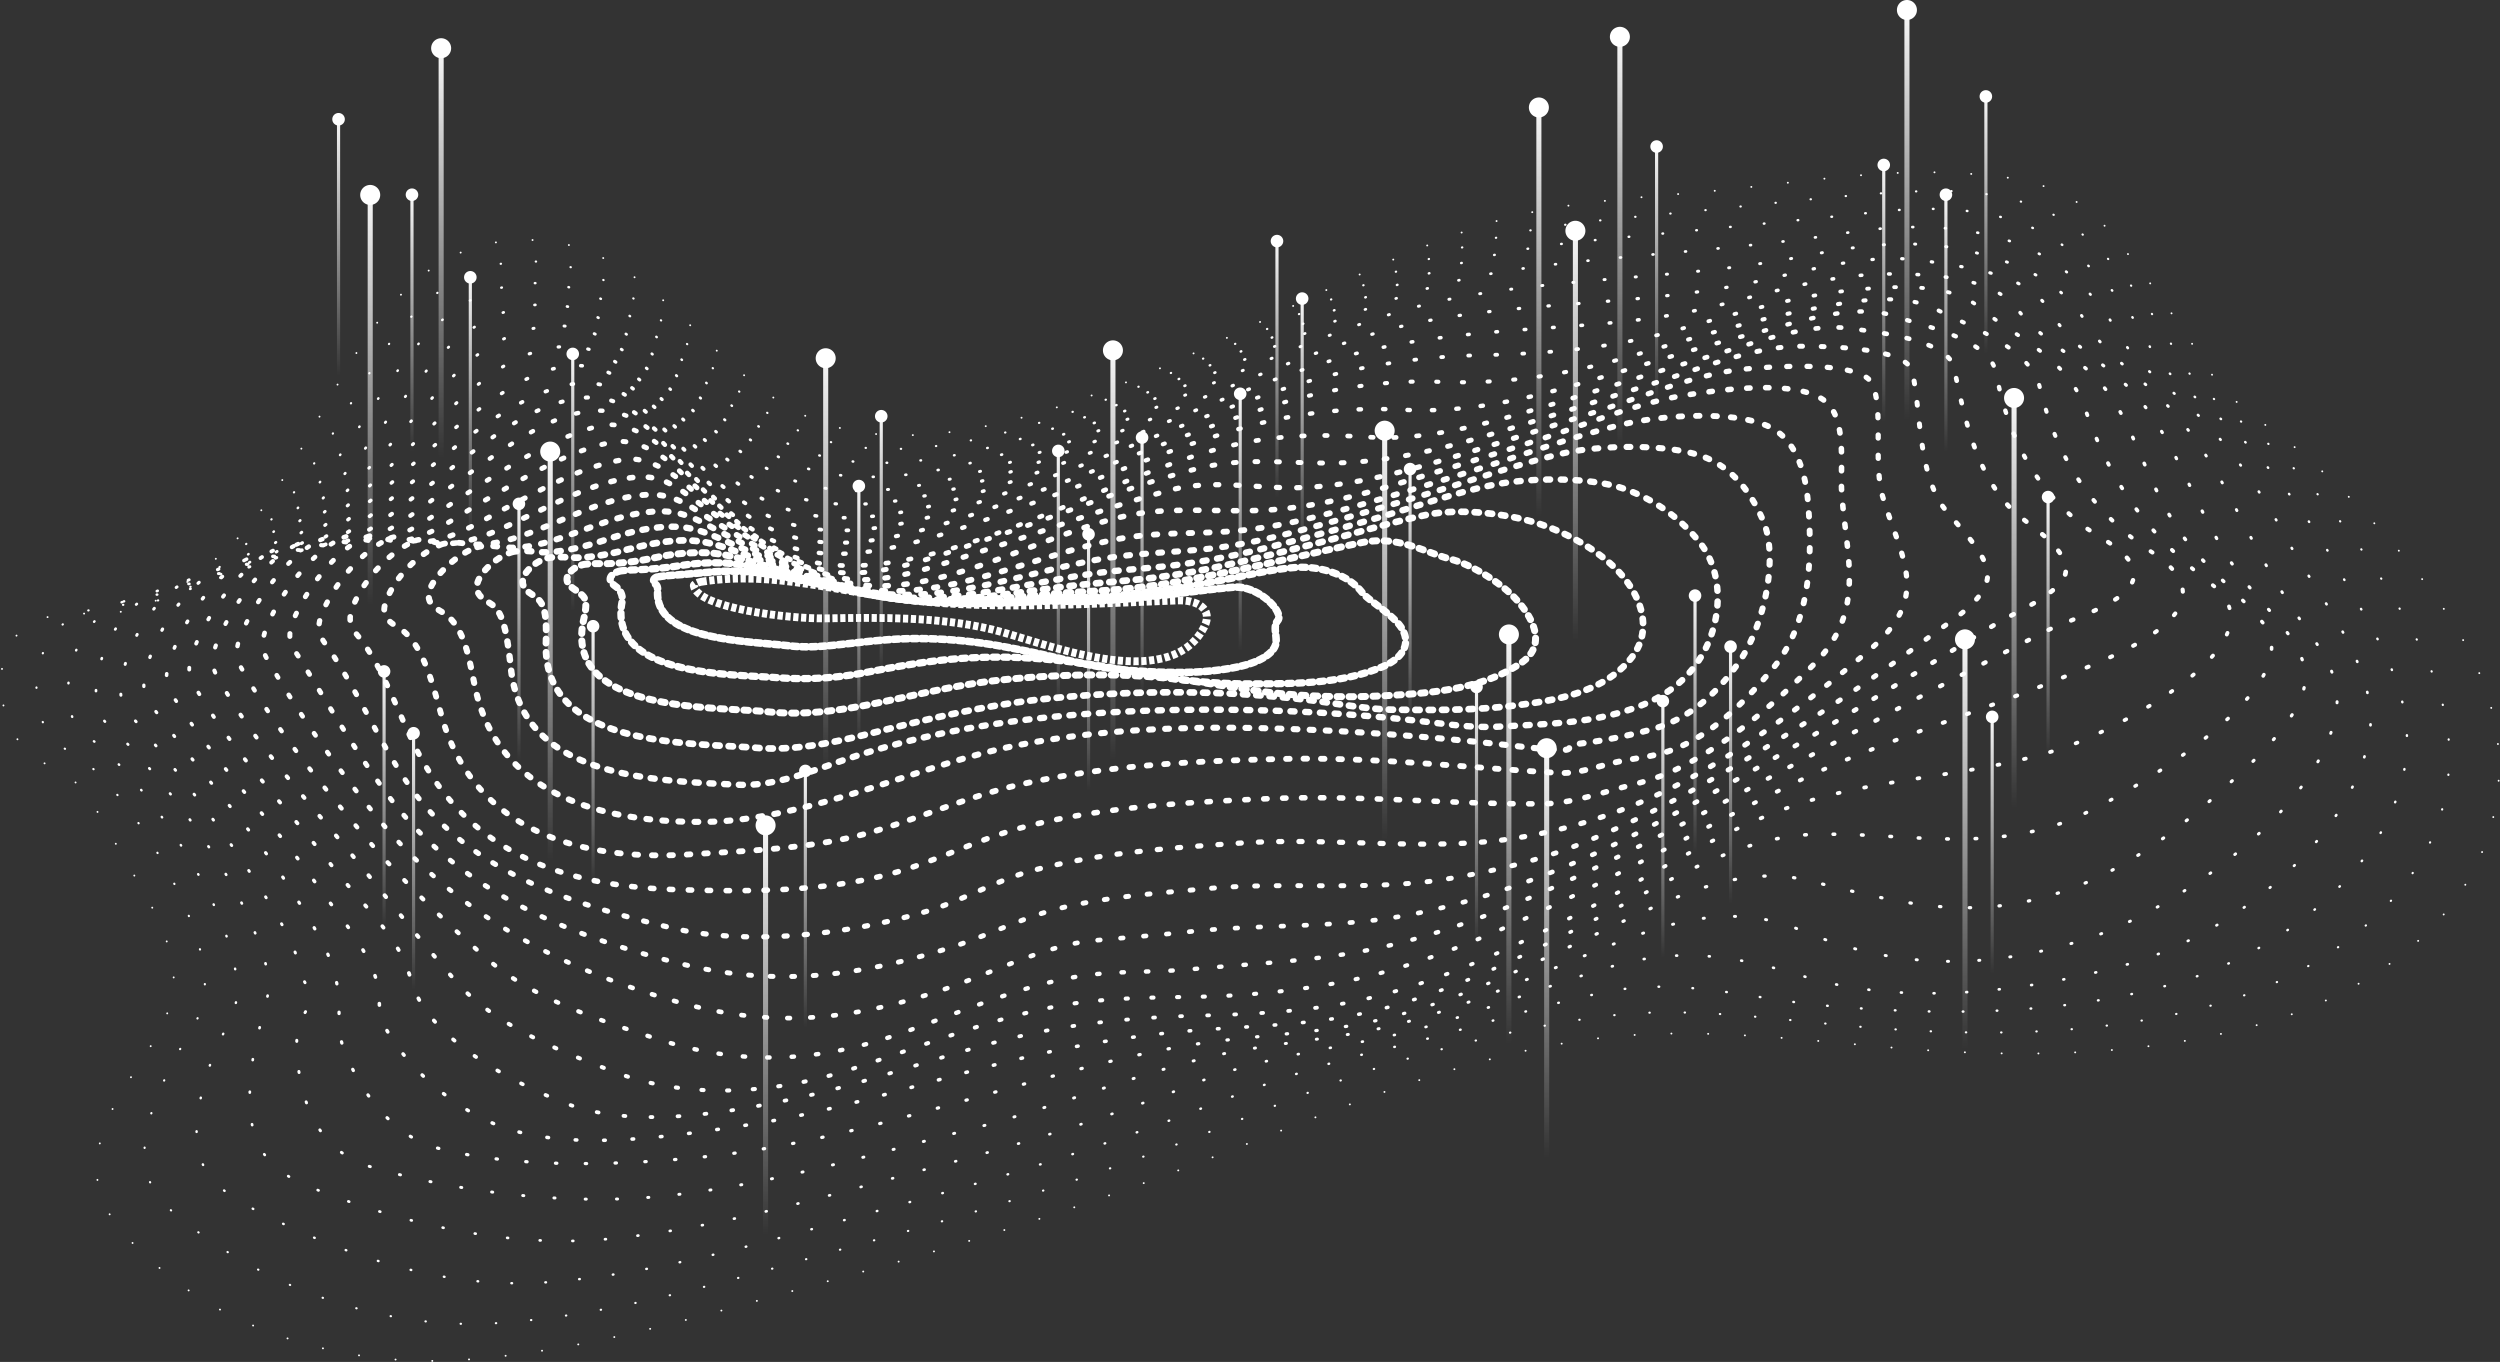 <svg id="BACKGROUND" xmlns="http://www.w3.org/2000/svg" xmlns:xlink="http://www.w3.org/1999/xlink" viewBox="0 0 985.05 536.64"><rect x="0" y="0" width="985.05" height="536.64" fill="#333333" stroke="none"/><defs><linearGradient id="linear-gradient" x1="233.69" y1="242.74" x2="233.69" y2="347.89" gradientUnits="userSpaceOnUse"><stop offset="0" stop-color="#fff"/><stop offset="1" stop-color="#fff" stop-opacity="0"/></linearGradient><linearGradient id="linear-gradient-2" x1="162.96" y1="284.9" x2="162.96" y2="390.05" xlink:href="#linear-gradient"/><linearGradient id="linear-gradient-3" x1="555.6" y1="180.82" x2="555.6" y2="285.97" xlink:href="#linear-gradient"/><linearGradient id="linear-gradient-4" x1="450" y1="168.41" x2="450" y2="273.56" xlink:href="#linear-gradient"/><linearGradient id="linear-gradient-5" x1="655.2" y1="272.25" x2="655.2" y2="377.4" xlink:href="#linear-gradient"/><linearGradient id="linear-gradient-6" x1="204.49" y1="194.52" x2="204.49" y2="299.67" xlink:href="#linear-gradient"/><linearGradient id="linear-gradient-7" x1="667.88" y1="230.68" x2="667.88" y2="335.83" xlink:href="#linear-gradient"/><linearGradient id="linear-gradient-8" x1="742.24" y1="60.96" x2="742.24" y2="166.12" xlink:href="#linear-gradient"/><linearGradient id="linear-gradient-9" x1="782.49" y1="34" x2="782.49" y2="139.15" xlink:href="#linear-gradient"/><linearGradient id="linear-gradient-10" x1="133.4" y1="42.96" x2="133.4" y2="148.11" xlink:href="#linear-gradient"/><linearGradient id="linear-gradient-11" x1="503.15" y1="91.01" x2="503.15" y2="196.16" xlink:href="#linear-gradient"/><linearGradient id="linear-gradient-12" x1="784.95" y1="278.45" x2="784.95" y2="383.6" xlink:href="#linear-gradient"/><linearGradient id="linear-gradient-13" x1="185.32" y1="105.25" x2="185.32" y2="210.4" xlink:href="#linear-gradient"/><linearGradient id="linear-gradient-14" x1="347.23" y1="160.02" x2="347.23" y2="265.17" xlink:href="#linear-gradient"/><linearGradient id="linear-gradient-15" x1="428.91" y1="206.5" x2="428.91" y2="311.65" xlink:href="#linear-gradient"/><linearGradient id="linear-gradient-16" x1="162.33" y1="72.71" x2="162.33" y2="177.86" xlink:href="#linear-gradient"/><linearGradient id="linear-gradient-17" x1="806.99" y1="191.85" x2="806.99" y2="297" xlink:href="#linear-gradient"/><linearGradient id="linear-gradient-18" x1="417" y1="173.66" x2="417" y2="278.82" xlink:href="#linear-gradient"/><linearGradient id="linear-gradient-19" x1="338.41" y1="187.51" x2="338.41" y2="292.67" xlink:href="#linear-gradient"/><linearGradient id="linear-gradient-20" x1="317.33" y1="299.75" x2="317.33" y2="404.9" xlink:href="#linear-gradient"/><linearGradient id="linear-gradient-21" x1="652.73" y1="53.73" x2="652.73" y2="158.88" xlink:href="#linear-gradient"/><linearGradient id="linear-gradient-22" x1="225.68" y1="135.44" x2="225.68" y2="240.59" xlink:href="#linear-gradient"/><linearGradient id="linear-gradient-23" x1="581.77" y1="266.67" x2="581.77" y2="371.82" xlink:href="#linear-gradient"/><linearGradient id="linear-gradient-24" x1="766.73" y1="72.71" x2="766.73" y2="177.86" xlink:href="#linear-gradient"/><linearGradient id="linear-gradient-25" x1="513.08" y1="113.64" x2="513.08" y2="218.8" xlink:href="#linear-gradient"/><linearGradient id="linear-gradient-26" x1="488.66" y1="151.15" x2="488.66" y2="256.3" xlink:href="#linear-gradient"/><linearGradient id="linear-gradient-27" x1="151.34" y1="260.54" x2="151.34" y2="365.69" xlink:href="#linear-gradient"/><linearGradient id="linear-gradient-28" x1="681.88" y1="250.78" x2="681.88" y2="355.93" xlink:href="#linear-gradient"/><linearGradient id="linear-gradient-29" x1="216.8" y1="171.53" x2="216.8" y2="339.25" xlink:href="#linear-gradient"/><linearGradient id="linear-gradient-30" x1="438.52" y1="131.65" x2="438.52" y2="299.37" xlink:href="#linear-gradient"/><linearGradient id="linear-gradient-31" x1="751.37" y1="-2.46" x2="751.37" y2="165.26" xlink:href="#linear-gradient"/><linearGradient id="linear-gradient-32" x1="173.82" y1="12.55" x2="173.82" y2="180.27" xlink:href="#linear-gradient"/><linearGradient id="linear-gradient-33" x1="145.87" y1="70.41" x2="145.87" y2="238.13" xlink:href="#linear-gradient"/><linearGradient id="linear-gradient-34" x1="545.59" y1="163.3" x2="545.59" y2="331.02" xlink:href="#linear-gradient"/><linearGradient id="linear-gradient-35" x1="774.24" y1="245.52" x2="774.24" y2="413.24" xlink:href="#linear-gradient"/><linearGradient id="linear-gradient-36" x1="609.42" y1="288.41" x2="609.42" y2="456.13" xlink:href="#linear-gradient"/><linearGradient id="linear-gradient-37" x1="606.35" y1="35.96" x2="606.35" y2="203.67" xlink:href="#linear-gradient"/><linearGradient id="linear-gradient-38" x1="325.34" y1="134.77" x2="325.34" y2="302.48" xlink:href="#linear-gradient"/><linearGradient id="linear-gradient-39" x1="620.74" y1="84.54" x2="620.74" y2="252.25" xlink:href="#linear-gradient"/><linearGradient id="linear-gradient-40" x1="638.27" y1="8.12" x2="638.27" y2="175.83" xlink:href="#linear-gradient"/><linearGradient id="linear-gradient-41" x1="594.53" y1="243.61" x2="594.53" y2="411.33" xlink:href="#linear-gradient"/><linearGradient id="linear-gradient-42" x1="793.58" y1="150.42" x2="793.58" y2="318.13" xlink:href="#linear-gradient"/><linearGradient id="linear-gradient-43" x1="301.65" y1="318.83" x2="301.65" y2="486.54" xlink:href="#linear-gradient"/><style>.cls-24{fill:#fff}</style></defs><path d="M276.75 229.17l-.64.1c-1.4.23-2.82 1-2.73 1.54 1.33 8.82 37.66 13.08 51.72 12.84 21.92-.37 44.65-.66 65.71 4.35 19.23 4.58 69.47 26.34 83.61-.85 3.92-7.53-3.19-10.84-10.43-10.57-34.48 1.24-70.56 3.8-105.11-.06-27.49-3.07-54.24-11.75-82.13-7.35z" stroke-miterlimit="10" stroke-width="3.1" stroke-dasharray="2.06 1.03" fill="none" stroke="#fff"/><path d="M259.61 227.24c.28 0 .55-.09.83-.12 1.79-.25 3.55-.39 5.3-.51 4.86-.36 9.67-.82 14.31-1.21h.08a96.28 96.28 0 0114.89-.11 126 126 0 0115.13 2.23c11.89 2.36 24.08 5.3 35.84 7.26 17.64 2.95 35.73 3.44 53.81 2.65 6.88-.3 13.55-.76 18.73-.56a172.3 172.3 0 0018.2-.34c7.35-.48 15.19-1.29 23.31-2.21 8.37-.95 17.21-2.18 25.93-2.94 9.87-.86 20.17 9.79 17.49 13.12-1.8 2.22-.58 5-.63 8.1-.08 4.17-5.34 8.19-15.55 10.26-13.73 2.78-27.83 2.32-41.7 1.35-9.63-.67-19.85-2.83-29.12-5-8.21-2-14.48-3.2-19-4.05-5.26-1-10.21-1.77-15.06-2.33a181.25 181.25 0 00-23.86-1.19c-8 .14-15.58 1-23.89 1.93-7.13.75-15 1.87-23.4.92-17.63-2-52.24-2.19-52.16-20.74 0-1 .22-2.42-.51-3.25a3.88 3.88 0 01-1-1.51c-.2-.79.6-1.64 2.03-1.75z" stroke-width="2.98" stroke-dasharray="1.97 1.67" stroke-linecap="round" stroke-linejoin="round" fill="none" stroke="#fff"/><path d="M244.3 225a8.73 8.73 0 011-.14c2.16-.26 4.19-.31 6.24-.37a152.45 152.45 0 0017.21-1.74h.1a83.6 83.6 0 0117.65-.86 100.38 100.38 0 0117.22 3c13.46 3.26 27.12 6.89 40.57 9.53 21.15 4.15 42.77 3.4 64.3 1.5 8.54-.75 13.22-.41 19.46-.6 6.76-.21 13.95-.79 22.18-1.84 9.56-1.21 19.12-2.73 28.6-4.4 10.51-1.86 21.69-4.77 31.58-5.48 8.93-.65 20.39 2.26 26.28 9.83 2 2.58 8.53 6.44 13.31 11.24 6.62 6.65 4.58 13.87-5.18 18-15.55 6.61-33.53 6.73-50.2 6.78A214.6 214.6 0 01454 266c-9.48-1.83-19.39-3.53-29.1-4.84-7.6-1-14.23-1.6-20.56-1.94a210 210 0 00-31.42.71C362.21 261 351.41 263 341 265a131.44 131.44 0 01-35 2c-17.51-1.38-66.18-.41-60.94-29.58a6.14 6.14 0 00-1.89-5.89c-1.05-.86-2.22-1.52-2.65-2.75-.52-1.59 1.22-3.17 3.78-3.78z" stroke-width="2.87" stroke-dasharray="1.87 2.3" stroke-linecap="round" stroke-linejoin="round" fill="none" stroke="#fff"/><path d="M229.81 222.46a8.27 8.27 0 011.16-.16 53.7 53.7 0 017-.18 97.62 97.62 0 0020.17-2.41h.12a80.91 80.91 0 0120.7-1.89c6.82.42 12.74 2.21 19 4.06 14.81 4.38 29.68 8.92 44.7 12.23 24.53 5.4 50.4 1.62 74.62-.34 6.68-.54 13.89-.76 21.29-1.33A251.66 251.66 0 00465 229c11.35-2.07 22.81-4.39 34.06-6.89 12.3-2.73 24.77-5.64 37.12-8.24 14.81-3.11 24.63 3.64 35.83 6.58 7.55 2 18.25 8.53 24.1 14.38s15 18.36 3.21 26.41C584.55 271.32 564.94 273 547.93 274a282.29 282.29 0 01-47.19-1.1c-11.24-1.29-22.7-3.5-34.06-4.9a265.1 265.1 0 00-29.1-2.05 368.84 368.84 0 00-45 2.18c-14.73 1.65-29.54 5.21-44.16 8.29-14.92 3.15-30.19 5.65-45.51 4.07-21.53-2.23-81.46.69-72.88-36.6 1.87-8.16.23-8.76-2.54-10.86-1.62-1.24-3.52-2.14-4-4.12-.6-2.54 2.51-5.53 6.32-6.45z" stroke-width="2.76" stroke-dasharray="1.77 2.94" stroke-linecap="round" stroke-linejoin="round" fill="none" stroke="#fff"/><path d="M215.77 219.87a9.41 9.41 0 011.31-.19 42.84 42.84 0 017.62 0c7 .35 15.12-1.19 23.26-3.36h.14c8.66-2.29 16.9-3.68 24-3.33 7.65.38 13.79 2.8 20.45 5.21 15.94 5.75 31.94 11.56 48.16 15.34 27.74 6.45 55.35.15 83.56-2.94 8.3-.9 16.67-1.54 25.32-2.39a280.85 280.85 0 0030.89-5c13.09-2.78 26.43-6.11 39.5-9.46 14.06-3.6 28.17-8 42.36-10.94 12.67-2.65 32.09-.47 44.59 3.74 11.34 3.81 22.43 10.27 29.88 17.69 8.54 8.52 15.76 23 5.71 35.32-11.11 13.61-30.19 16.52-46.24 18.49-15.21 1.87-31.94 1.79-47.54 1.58-10.6-.15-23.72-2.78-34.07-3.93-14-1.56-28.54-2.63-42.76-2.81a487.63 487.63 0 00-65.6 3.11c-19.44 2.39-39.14 6.92-58.38 11.75-16.15 4.05-32.82 8.25-49.63 6.93-27.48-2.15-84.56 0-83.18-41.33.36-10.8-.37-15.39-4.07-18.12-2.16-1.61-4.77-2.7-5.09-5.56-.39-3.6 4.67-8.5 9.81-9.8z" stroke-width="2.64" stroke-dasharray="1.67 3.58" stroke-linecap="round" stroke-linejoin="round" fill="none" stroke="#fff"/><path d="M202 217.47a9.46 9.46 0 011.48-.24 34.49 34.49 0 018.16.26c7.4.65 16.88-1.51 26.56-4.64l.17-.06c8.32-2.84 18.69-5.52 27.71-5.24 8.45.25 14.69 3.42 21.64 6.45 16.77 7.33 33.59 14.47 50.95 18.82 30.42 7.64 62-2.66 92.83-6.92 9.83-1.36 20-1.86 29.76-3a304.14 304.14 0 0035.48-6.51c14.86-3.55 30-7.75 44.81-12 15.62-4.48 31.9-10.37 47.13-13.39 13.58-2.71 37.42-3.32 51.49 1.68a65.91 65.91 0 0129.8 21.35c9.89 12.85 8.25 31.82.19 44.93-8.68 14.09-22.48 19.81-37.33 23.2-13 3-28 3.33-41.61 4.12-10.34.6-19.8-.76-30.29-2-20.75-2.38-42.15-3.83-63.1-4.37-31-.8-62.64 0-93.18 3.65-23.7 2.86-47.87 7.72-70.87 15.48-14.12 4.77-28.17 10.93-43.32 10.15-32.27-1.64-84.24-2.29-89.08-45.29-1.5-13.39-2.86-22.34-7.47-25.64-2.71-1.94-6-3.14-6-7-.07-4.71 7.53-12.02 14.09-13.79z" stroke-width="2.53" stroke-dasharray="1.58 4.23" stroke-linecap="round" stroke-linejoin="round" fill="none" stroke="#fff"/><path d="M188.09 215.57a11.85 11.85 0 011.67-.32c3.46-.52 6 .12 8.72.38 10.18 1 20.82-3 30.17-6.39l.2-.07c10-3.64 20.8-7.71 31.71-7.69 9.2 0 15.47 4 22.6 7.73 17.29 9.1 34.61 17.78 53 22.61 33.33 8.73 69.76-7.69 102.42-12.29 11.12-1.56 23.22-1.93 34.66-3 13.46-1.22 27-4.25 40.16-7.81 16.67-4.51 33.38-9.36 49.89-14.39 17-5.16 34.21-11.22 51.28-15.4 14.53-3.56 41.65-4.23 55.76.72 12.49 4.38 19.85 14.91 24.37 25.48 6.47 15.11 0 42.7-10.1 56.62-8.25 11.43-18.58 21.06-32.49 25.26a200.53 200.53 0 01-30.27 6.08c-8.79 1.16 6.23 4.34-25 .82-30.27-3.41-60.9-5.76-91.25-6.76-35.47-1.15-71.85-.15-106.37 6.85-20.94 4.28-41.51 12.08-62.1 18.41-18.36 5.64-39.64 11.1-58.2 11.4-37.13.59-79.09-8.11-90.55-48.25-3.07-10.76-3.65-26.17-12.44-33.2-2.83-2.26-7.39-3.4-7-8.2.55-6.03 11.17-16.16 19.16-18.59z" stroke-width="2.42" stroke-dasharray="1.48 4.85" stroke-linecap="round" stroke-linejoin="round" fill="none" stroke="#fff"/><path d="M174 214.49a9.58 9.58 0 011.66-.38c3.89-.73 6.55 0 9.42.3 11.53 1.05 23.84-4.42 34.23-8.7l.23-.1c11.2-4.69 23.6-10.25 36-10.69 9.93-.36 16.18 4.47 23.44 9 17.67 10.89 35.13 21.38 54.5 26.63 36.15 9.81 76.31-14 112.26-19 12.91-1.79 26.81-1.24 40.06-2.26 15.22-1.17 30.29-4.85 44.91-8.88 18.14-5 36.57-10.8 54.62-16.55s36.41-12.48 54.67-16.77c14.64-3.44 43.13-5.53 57 1 11.65 5.52 14.63 20.15 15.43 30.23 1.68 21 1.26 47.1-14.21 65.45-10.72 12.71-23.42 25.78-39.62 31.83-7.4 2.76-15.23 3.12-22.82 4.95-6.8 1.64-14.45 4.36-21.24 4-34.28-1.86-72.09-6.28-108-5.53-35.16.74-71.59 2.5-105.4 10.29-19.27 4.43-38.28 12.86-57.3 18.43-23.08 6.76-48.72 7.41-72.59 8.93-40.88 2.6-80.81-8.31-95.36-48.62-4.14-11.45-7.35-33.47-18.62-40.59-3.77-2.37-7.33-4.42-5.28-10.2 3.3-9.51 12.65-19.11 22.01-22.77z" stroke-width="2.31" stroke-dasharray="1.38 5.49" stroke-linecap="round" stroke-linejoin="round" fill="none" stroke="#fff"/><path d="M163.71 213a5.73 5.73 0 011.47-.34c3-.5 4.92.84 6.95 1.19 11.76 2.07 26.44-6.08 37.81-11.39l.27-.13c12.79-6.08 26.42-13.13 40.64-14.33 10.61-.88 16.89 4.77 24.23 10 17.85 12.74 35.19 25.2 55.34 30.78 38.52 10.66 84.78-22.83 122.34-27 14.32-1.58 30.83 0 46-.78 16.68-.9 33.55-4.89 49.69-9.71 19.7-5.88 39.41-12 58.91-18.36 18.77-6.09 38.28-14.36 57.17-17.29 13.78-2.14 44.34-6.41 54.92 2.7 8.39 7.23 5.54 25.67 6.22 35.73 1.73 25.54 9.89 46.76-11 67.73-15.61 15.66-33.67 31.3-53.88 41.2-9.35 4.56-16.4 5.77-24.66 8.09-8.76 2.47-18.85 5.48-27.51 5.6-34.09.46-72.6-3.56-108.62-2-32.43 1.41-66.83 3.28-97.54 11.45-16.29 4.33-32.74 12.74-49 17.45-27.25 7.9-58.12 7.85-87.09 6.94-42.88-1.34-79.19-13.34-100.41-51.75-8-14.41-13.65-33.45-23.87-46.9-2.45-3.24-5.77-5.8-3.18-12.54 4.09-10.57 14.47-22.02 24.8-26.34z" stroke-width="2.19" stroke-dasharray="1.3 6.16" stroke-linecap="round" stroke-linejoin="round" fill="none" stroke="#fff"/><path d="M154 211.92a6.53 6.53 0 011.48-.37c3-.54 4.7.94 6.64 1.45 11.45 3 27.71-7.94 38.19-13.31l.31-.17c14.3-7.45 29.35-16.1 45.56-18.48 8.9-1.31 18.94 5.34 25.11 10.76 16.57 14.59 34.42 28.48 55.64 34.92 18.71 5.68 42.66-4.12 61.11-9.94C412.7 209 436.67 199.53 461.6 193c16.23-4.27 33.93-.37 50.44-.86 18.55-.55 36.79-5.09 54.46-10.25 20.8-6.09 41.85-13.05 62.65-19.74 19.13-6.16 39.51-15 58.64-16.76 11.53-1.06 45.49-3.36 49.85 5.8 4.74 10 .25 31.65 4.28 44.85 7.71 25.32 19.26 39.36-6 60.69-22.59 19.09-47 37.68-72.71 51.35a211.64 211.64 0 01-32.88 14.1 206.48 206.48 0 01-38.41 8.81c-32.89 4.1-69.58-1.19-103.8 1.24C461.17 334.09 433 336 406.89 343c-14.23 3.81-27.92 12-41.9 16.12-29.57 8.79-69.4 13.82-100.09 6.55-41.73-9.9-81.55-22.55-105.49-58.8-10.41-15.77-19-35.25-29.82-51.21-2.47-3.65-5.76-6.48-2.67-14.06 4.62-11.38 15.69-24.9 27.08-29.68z" stroke-width="2.08" stroke-dasharray="1.2 6.79" stroke-linecap="round" stroke-linejoin="round" fill="none" stroke="#fff"/><path d="M144.65 211.46a10.83 10.83 0 011.49-.43c3-.61 4.64 1 6.49 1.53 11.17 3.34 27.4-9.1 37.49-14.87l.36-.2c15.58-8.82 33-19.85 50.76-23.27 9.32-1.79 20 5 26.22 11.07 16.47 16.05 33.86 32.65 55.5 38.89 20.39 5.87 48.62-6 69.14-12.75 26.75-8.85 52.89-20 79.85-26.82 18.29-4.63 35.31-1.9 53.64-2.18 20.06-.3 39.78-4.78 59.22-10.5 21.8-6.4 43.82-13.74 65.74-20.55 19-5.92 40.05-14.91 58.94-14.95 10.39 0 41.64.49 43.91 9.87 3.35 13.82 2.18 36.48 10.94 51.5 3.88 6.65 19.53 20 18.8 29.42-.75 9.59-15.26 17.95-21.81 22.86a821.19 821.19 0 01-92.56 60.24 403 403 0 01-46.4 22.34c-16.59 6.6-33.89 10.58-51.48 13.54-30.41 5.12-64.09 1.06-95 3.91-19.77 1.82-40.72 3.3-59.43 8.05-13.94 3.55-28.23 10.9-42.38 15.34-36.07 11.31-68.72 15.39-105.5 6.31-44.53-11-87-28.29-115-65.5-12.72-16.92-24.37-36.95-35.61-55.08-2.49-4-5.73-7.07-2.21-15.3 5.05-11.88 16.84-27.93 28.89-32.47z" stroke-width="1.97" stroke-dasharray="1.1 7.4" stroke-linecap="round" stroke-linejoin="round" fill="none" stroke="#fff"/><path d="M135.45 211.72a11.13 11.13 0 011.52-.49c3.08-.75 4.68.88 6.52 1.42 11.35 3.36 28.11-10.24 37.81-16.45l.34-.22c16.44-10.71 35-23.06 54.05-28.08 9.69-2.55 21.35 4.16 27.72 10.74 16.29 16.82 33.31 37.46 55.22 42.48 48 11 114.35-32.42 164.19-45 19-4.8 36.8-5.17 56.53-3.89 21.44 1.38 43.46-4.46 63.92-10.45 22.56-6.6 45.28-14.18 68.09-20.71 18.35-5.25 40.11-14.16 58-11.62 9.95 1.41 38.14 4.38 40.51 15.35 4.08 18.94 8.14 40.73 22.71 55.83 5.32 5.52 22.51 14.92 21.35 24.79-.95 8-20.78 16.36-26.5 19.83-36 21.79-71.79 44.57-108.44 64.9-20.54 11.39-41.66 22.82-63.37 31.8-21.11 8.73-43.09 15.67-65.17 19.36-26.34 4.39-55.09 2.85-82.36 5.86-12.19 1.34-25.72 2.37-37.1 3.42-19.38 1.78-41.24 13.43-61.06 19.92-36.41 11.9-66.38 14.54-102.95 4.26-47-13.21-87.79-35-118.86-73.31-14.49-17.9-29.46-38.72-41-58.67-2.48-4.28-5.57-7.22-1.86-16.19 5.23-12.78 17.88-29.68 30.19-34.88z" stroke-width="1.85" stroke-dasharray="1 8.06" stroke-linecap="round" stroke-linejoin="round" fill="none" stroke="#fff"/><path d="M126.21 212.78a11.31 11.31 0 011.58-.58c3.19-.92 4.89.64 6.75 1.13 11.73 3.1 28.67-11.52 38.41-18.19l.34-.24c17.24-12.05 37.21-28.89 55.83-32.44 10.49-2 21 .42 29.83 9.59 18.35 19.11 32.44 40.09 58.64 45.07 26 4.94 58.1-7.91 84-17 30.89-10.81 61.51-24.53 92.4-32.7a192.47 192.47 0 0159.22-5.95c23.18 1.22 45.88-3.58 68.55-10.08 23-6.59 46.22-14.27 69.59-20.1 17-4.24 39.44-12.31 55.59-6.57 10.46 3.71 37 8.62 39.56 22.24 4.59 24.58 14.81 45 34.57 60.4 6 4.66 23.64 12.18 19 22.2-4.07 8.86-25.48 14.85-33.29 18.82-37.88 19.28-75.59 39.77-113.05 59.93-26.64 14.34-53.79 28.75-81.17 41.13-24.92 11.27-51.3 21-77.55 25.67-20.95 3.76-44.5 4.83-65.67 6.79-13.31 1.23-28.07.61-41.32 2.37-24.33 3.23-49.87 14.8-73.7 23.11-33 11.51-63 12.55-95.77 1.87-22.08-7.2-48.66-15.66-66.87-31.67-16.89-14.85-34.71-32.11-49-49.27-16-19.17-33.33-40.26-45.8-62.08-2.57-4.5-5.6-7.48-1.7-16.74 5.46-12.87 18.29-30.91 31.03-36.71z" stroke-width="1.74" stroke-dasharray=".91 8.72" stroke-linecap="round" stroke-linejoin="round" fill="none" stroke="#fff"/><path d="M116.76 214.64a12.43 12.43 0 011.65-.67c3.36-1.11 5.26.28 7.22.68 12.41 2.52 29.12-12.78 39.07-20l.35-.25c17.43-13 36.93-30.8 56-36 13.64-3.73 22-1.83 33 7.24 20.49 17 34.75 41.52 62.81 47 27.52 5.42 62.4-8.41 89.85-18.16 33-11.71 65.1-25.8 98.55-35.74 19.58-5.82 41.75-9.12 61.84-8.29 24.86 1 48.79-2.49 73.1-9.43 23.23-6.63 46.55-14 70.15-18.6 17.54-3.39 38.26-8 53.1-.26 11.5 6 36.54 14.62 40.28 30.47 6.48 27.43 20.37 49.27 44.16 64.92 34 22.39-11.6 39.5-32.76 48.4-35.61 15-73.6 25.8-108 42.53-30.44 14.8-60.89 32-91.68 46.68-27.88 13.29-57 26-86.35 31.72a339.24 339.24 0 01-56.15 5.84c-17.38.35-35 .27-52 3-29 4.64-58.93 17.16-87.08 26.05-29.23 9.24-63 11.46-91 .88-19.86-7.51-47.7-18.3-62.83-35.53-14.35-16.34-28.85-35-42.78-52-16.85-20.57-36.81-42.33-49.82-65.38-2.58-4.56-5.64-7.51-1.8-17 5.36-13.36 18.08-31.67 31.12-38.1z" stroke-width="1.63" stroke-dasharray=".81 9.31" stroke-linecap="round" stroke-linejoin="round" fill="none" stroke="#fff"/><path d="M106.93 217.28a15.12 15.12 0 011.75-.77c3.61-1.32 5.8-.16 7.94.12 13.32 1.68 29.55-14 39.86-21.92l.34-.27c17.2-13.66 34.93-30.12 54.37-38.61 13.37-5.85 26.17-8 38.59 2.35 23 19.25 36.87 43.55 66.57 49.49 29.19 5.84 66.52-8.56 95.36-18.92 35.07-12.59 69.64-28.68 104.7-38.77a263.21 263.21 0 0165.37-9.98c25.65-.57 50.85-2.35 76.62-9.35 22.93-6.23 46.3-13.53 69.69-16.13 15.55-1.72 39.56-3.69 51.68 6.47 14.38 12.06 34.79 19.81 41.86 40.22 10.44 30.14 25.11 49.91 50 69.17 29.64 23-38.94 57.32-56.45 63.52-32.66 11.54-69.26 11.82-102.24 21.59-30.82 9.12-59.85 28.21-88.55 43.22-29.19 15.27-60 29.67-91.39 36-19 3.81-39.37 4.93-59.44 5.43-21.25.54-42 2.16-62.64 6.21-32.4 6.36-64.46 19.4-96.8 26.3-28.64 6.11-65.3 12.41-92.11 1.75-18-7.14-43.68-20.36-55.32-37.86-4.46-6.7-4.84-13.49-8.72-20.63-6.6-12.16-18.25-23.23-26.6-34-17.49-22.58-38.37-44.22-52.97-68.63-2.73-4.56-5.79-7.37-2.23-16.89 5.18-13.81 17.53-32.25 30.76-39.11z" stroke-width="1.51" stroke-dasharray=".71 9.95" stroke-linecap="round" stroke-linejoin="round" fill="none" stroke="#fff"/><path d="M96.63 220.59a18.88 18.88 0 011.87-.85c3.91-1.53 6.5-.64 8.91-.52 14.34.69 30-15 40.78-23.79l.34-.29c17.17-14.43 34.66-31.4 52.5-42.23 13.52-8.2 29.43-13.61 44.32-2.83 25.22 18.26 40 45.38 70.73 52.21s71.2-8.26 101.67-19.4c36.73-13.45 72.88-30.78 109.59-41.66 22.29-6.61 45.76-9.22 69.41-11.08 27.55-2.16 52.61-3 79.56-9.66 22.15-5.45 45.24-12.49 68.1-12.55 15.87 0 40.9 1.06 50.4 13.76 7.11 9.5 16.64 15 26.19 22.77 9.34 7.58 14.59 17.29 19.34 27.82 6.46 14.34 12 29.27 22.15 42.08 8.81 11.14 20.11 19.85 29 30.87 21.44 26.5-59.76 72.17-78.24 78.78-33.53 12-65.17 3.65-99.5 4.79-28.83 1-57.58 19.16-83.19 32.39-30.26 15.64-61.5 31.21-93.71 38.13-20.29 4.36-42.27 4.94-63.58 6.47a448.9 448.9 0 00-73.6 11.86c-34.54 8.37-69 20.1-104.38 25.48-30.14 4.57-69.73 10.83-97.41.89-17.07-6.13-35.89-21.27-45.66-38.42-4.39-7.71-1.65-11.13-3.68-18.61-3.78-13.88-15.73-27-23.66-38.36-17.19-24.59-38.91-46.7-55-71.72-2.87-4.45-6.11-7.07-3-16.59 4.51-14.18 16.37-32.65 29.75-39.74z" stroke-width="1.4" stroke-dasharray=".61 10.59" stroke-linecap="round" stroke-linejoin="round" fill="none" stroke="#fff"/><path d="M85.72 224.44c.69-.36 1.39-.67 2-.93 4.27-1.7 7.34-1.09 10.12-1.15 15.39-.31 30.62-16 41.89-25.57l.34-.3c17.35-15.37 33.94-33.88 51.15-47.27 13.22-10.28 33-18.19 49.41-7.83 27.67 17.42 43.71 47.29 75.33 55.14 31.88 7.91 74.07-7.29 105.92-19 39-14.35 76.77-32.49 116-45 23.52-7.51 48.7-10.07 73.35-12.09 28.08-2.3 54.81-3.69 82.49-9.83 20.65-4.58 44.08-11.26 65.29-7.76 17.81 2.93 40.27 4.73 49.73 21.07 6.8 11.74 17.46 17.2 27.51 26.39 10.56 9.67 17.44 22.36 23.53 34.79 7.52 15.34 14.28 30.77 25.14 44.56 7.93 10.07 18.42 19.18 22.69 31.55 6.08 17.62-22.45 41.28-34.06 51.83-17.3 15.71-37.58 30.19-59.17 37.69-37.69 13.11-64.79 5.23-102.66-3.94-27-6.54-54.31 7.8-78 19-30.48 14.39-61.74 30.05-93.86 36.89-21.39 4.56-45.06 5.19-67.25 8.51-28.1 4.21-55.58 12.16-83.18 19.86-36.44 10.17-72.24 20.49-109.62 24.52-32.9 3.55-75.58 5.26-107.63-3.25-17.34-4.6-30.16-22-36.44-38.25-3.12-8.08-1.78-11.9-2.26-20.27-.86-15.09-8-25.49-15.75-38.37-15.89-26.21-38-49.85-56-74.67-3.1-4.28-6.61-6.64-4.32-16.16 3.51-14.6 14.73-33.06 28.31-40.16z" stroke-width="1.29" stroke-dasharray=".52 11.22" stroke-linecap="round" stroke-linejoin="round" fill="none" stroke="#fff"/><path d="M74.14 228.63c.75-.37 1.5-.69 2.22-1 4.7-1.83 8.31-1.49 11.56-1.7 16.08-1.06 31.76-16.91 43.22-27.17l.33-.3c18.06-16.79 33.63-37.56 50.33-53.35 13.22-12.5 34.9-22.57 53.87-12.89 30.36 15.48 47.41 48.56 80.4 58.18 33.23 9.7 78.45-6.31 110.92-18.46 40.73-15.25 80.49-35.53 121.16-48.22 24.7-7.71 50.89-10.54 77.15-12.94 28.67-2.61 57.27-4.3 85.39-9.83 21-4.13 42.38-7.11 63.22-2.45s38 11.76 48.11 28.71c7.09 11.9 19.12 19.67 29.58 30.08 12 12 21.11 26.83 28.48 41.34 7.75 15.25 15.87 30.52 25.88 45.06 7 10.14 15.72 20.77 14.87 33.33-2.7 39.71-63.84 81.86-98.65 92.92-38.28 12.16-74.63 12.5-112.51-3.36-26-10.89-50.45-3.88-75.08 5.87-30.11 11.92-60.91 26.55-92.38 33.11-22.64 4.72-47.32 6-70.21 12-30 7.81-59.2 19.51-89.34 27.29-40.23 10.37-80.31 22.27-121.47 26.46-36 3.66-79.41-1.13-114.5-11.38-18.54-5.42-26.31-20.23-29-38.24a77 77 0 01-.31-19.07q7.41-7.5 2.35-16.26c-1.86-8.63-5.6-16.85-9.89-24.31C95 336.22 73.33 308 53.91 284.69c-3.35-4-7.35-6.1-6.1-15.69 1.94-15 12.35-33.43 26.33-40.37z" stroke-width="1.17" stroke-dasharray=".42 11.91" stroke-linecap="round" stroke-linejoin="round" fill="none" stroke="#fff"/><path d="M61.81 232.92c.82-.37 1.64-.69 2.43-1 5.18-1.86 9.45-1.7 13.23-2.07 17.14-1.65 32.73-17.31 44.78-28.48l.33-.31c18.92-18.36 33.25-41.92 50-60.09 14-15.19 36.1-26.6 57.7-18.18 33.17 12.92 52 49.92 86 61.25 34.28 11.41 82-4.9 115.52-17.63 42.48-16.12 83.78-38 126.14-51.41 25.76-8.14 53.29-10.94 80.73-13.55 29.47-2.81 59.35-5.08 88.24-9.61 22.61-3.55 43.63-3.5 63.64 2.71 19 5.91 34.39 19.4 44.13 36.93 7.34 13.23 21.6 22 32.59 33.27 13.57 14 24.87 31 33.62 47.4 12.11 22.71 37.7 51.85 32.5 78.95-7.92 41.19-55.33 77.9-95.27 88.9s-87.71 16.65-127.34 4.71c-27.38-8.25-49.14-11.81-76.7-3.62-29.35 8.72-59.58 21.6-90 27.89-24.09 5-49 8.33-72.32 17.56-32.13 12.72-65.3 23.09-98.86 32-44.36 11.8-88.58 25.5-133.9 29.69-38.84 3.6-81.45-6.24-116.52-20.39-18.81-7.59-24.86-18.33-24-39.09a103.92 103.92 0 012.87-20c4.58-19.26 7.48-19.33-.44-40.13-10.28-27-34.5-59-54.64-79.68-3.67-3.78-8.37-5.52-8.46-15.33-.11-15.43 9.26-34.07 24-40.69z" stroke-width="1.06" stroke-dasharray=".33 12.54" stroke-linecap="round" stroke-linejoin="round" fill="none" stroke="#fff"/><path d="M48.7 237c.9-.35 1.79-.66 2.66-.93 5.72-1.77 10.71-1.69 15.07-2.15 18.24-1.88 34-17.37 46.63-29.39l.31-.31c19.91-19.33 33.45-46.69 50.21-67.15 15.56-19 36.3-29.9 60.88-23.82 36.06 8.92 56.61 50.93 92.06 64.19s85.18-2.95 120-16.5c44-17.15 86.34-39.8 130.75-54.67 26.75-9 55.83-11.14 84-13.87 30.34-2.94 61.33-6 91-9.13 21.46-2.27 45.55-1 63.31 8.88 17.43 9.64 32.3 26.63 41.38 44.23 7 13.63 25 24.61 36.27 36.28A256 256 0 01922 225.42c14.8 26.41 30.86 49.12 25.27 78.28-7.82 40.79-50.66 72.71-91.14 84-44.56 12.43-90.93 12.62-137 8.52-29.72-2.65-56.55-11.22-85.59-5.51-28.53 5.61-58.13 15.94-87.48 22.58-25.59 5.78-49.17 14.32-73.47 23.74-36.77 14.25-74.65 26-112.91 36.28-47.23 12.73-94.4 27.91-142.8 31.82-40.9 3.31-81-10.09-116.51-28.48-19.11-9.9-25.8-19.33-21.79-41.38a100.81 100.81 0 016.25-21c7.83-18.21 11.53-18.94 6.24-39.35C84.33 348.88 59 311 38.79 293.47c-4.06-3.53-9.68-4.93-11.41-15.23-2.67-15.86 5.32-35.13 21.32-41.24z" stroke-width=".95" stroke-dasharray=".23 13.15" stroke-linecap="round" stroke-linejoin="round" fill="none" stroke="#fff"/><path d="M34.78 240.53c1-.29 2-.57 2.92-.79 6.3-1.51 12-1.37 17.07-1.81 19.36-1.7 35.53-17 48.74-29.78l.31-.31c20.43-19.8 34.35-52.24 50.87-74.2 15.92-21.17 36.24-34.19 63.43-29.83 40.53 6.49 61.74 51.11 98.7 66.86 36.48 15.54 88.32-1.12 124.31-15.28 45.51-17.9 88.59-42.73 135-57.9 27.87-9.1 57.87-11 86.87-13.8 31.16-3 63.3-7.13 93.55-8.34 21.87-.88 45.58 2 62.52 15.79 16 13.08 30.12 32.81 39.9 50.47 8.1 14.62 28.08 26.12 40.53 38.54a287.13 287.13 0 0143.18 54.92c15.82 26.32 26.58 48.84 20.84 78.43-8.07 41.62-49.32 70.66-89.51 81.94-46.54 13.05-94.84 13.13-143.09 8.95-31.87-2.76-65.32-7.88-96.35-4.23-28.18 3.31-58.92 10.64-86 18.77-25 7.52-50.86 18.91-76 28.6-41.54 16-84.33 29.27-127.5 41-48.83 13.26-97.64 29.07-147.74 32.7-40.93 3-83.43-10.24-117-34.12-18.19-12.94-27.69-21.83-21.57-45.39 2.24-8.65 6.51-17.68 10.64-25.48 7.69-14.54 13.16-18 10.74-35.47-3.4-24.57-28.94-67.88-48.89-82.37-4.59-3.33-11.31-4.41-15-15.57-5.33-16.17.62-37.02 18.53-42.3z" stroke-width=".84" stroke-dasharray=".13 13.76" stroke-linecap="round" stroke-linejoin="round" fill="none" stroke="#fff"/><path d="M93.6 212.13l.3-.3c21.52-22.7 34.53-56.21 52-80.94 16.78-23.78 36.19-37.59 65.36-36.26 45.58 2.09 66.7 50.82 105.9 69.14 38 17.75 90.29 1.46 128.47-13.88 46.9-18.85 91.11-45.69 139.13-61.28 28.5-9.25 59.58-10.48 89.25-13.27 31.79-3 65.4-8.74 95.82-7.2 24.78 1.25 45 3.55 61.54 23.22 14.08 16.77 28.17 37.22 39.74 55.55 8 12.71 25.68 22.56 37.28 32.84a379.34 379.34 0 0141 42.21c23.27 28.25 41.27 60.23 33.45 98-9.17 44.34-50.34 71.73-90.82 83.19-48.48 13.73-99 13.79-149.22 9.39-34.31-3-69.49-7.17-103.21-4.42-57.59 4.7-113 29.22-167.61 50.12-45.66 17.49-92.65 32.17-140 45-49.4 13.41-98.7 29-149.48 32.56-42.4 2.94-88.89-9.12-120.29-36.76-16.27-14.32-28.92-27-22.31-50.76 6.38-23 28.75-40.67 28.55-62.36-.14-16-10.77-33-19.27-47.19-5.69-9.53-15.06-29.76-25.29-35.06-5.78-3-13.29-4.06-19.35-16.56C-3.32 271-1.06 247 20 242.88c8-1.55 15.85-.93 22.45-1.26 20.55-1.05 37.29-16.01 51.15-29.49z" stroke-width=".72" stroke-dasharray=".04 14.45" stroke-linecap="round" stroke-linejoin="round" fill="none" stroke="#fff"/><path fill="url(#linear-gradient)" d="M233.06 246.68h1.25V358.3h-1.25z"/><path class="cls-24" d="M231.22 246.75a2.47 2.47 0 112.47 2.47 2.47 2.47 0 01-2.47-2.47z"/><path fill="url(#linear-gradient-2)" d="M162.33 288.84h1.25v111.62h-1.25z"/><path class="cls-24" d="M160.49 288.91a2.47 2.47 0 112.47 2.47 2.46 2.46 0 01-2.47-2.47z"/><path fill="url(#linear-gradient-3)" d="M554.97 184.76h1.25v111.62h-1.25z"/><path class="cls-24" d="M553.13 184.83a2.47 2.47 0 112.47 2.47 2.47 2.47 0 01-2.47-2.47z"/><path fill="url(#linear-gradient-4)" d="M449.37 172.35h1.25v111.62h-1.25z"/><path class="cls-24" d="M447.53 172.42a2.47 2.47 0 112.47 2.46 2.46 2.46 0 01-2.47-2.46z"/><path fill="url(#linear-gradient-5)" d="M654.58 276.19h1.25v111.62h-1.25z"/><path class="cls-24" d="M652.73 276.26a2.47 2.47 0 112.47 2.47 2.48 2.48 0 01-2.47-2.47z"/><path fill="url(#linear-gradient-6)" d="M203.86 198.46h1.25v111.62h-1.25z"/><path class="cls-24" d="M202 198.53a2.47 2.47 0 112.47 2.47 2.48 2.48 0 01-2.47-2.47z"/><path fill="url(#linear-gradient-7)" d="M667.25 234.62h1.25v111.62h-1.25z"/><path class="cls-24" d="M665.41 234.69a2.47 2.47 0 112.47 2.47 2.46 2.46 0 01-2.47-2.47z"/><path fill="url(#linear-gradient-8)" d="M741.61 64.91h1.25v111.62h-1.25z"/><path class="cls-24" d="M739.77 65a2.47 2.47 0 112.47 2.47 2.47 2.47 0 01-2.47-2.47z"/><path fill="url(#linear-gradient-9)" d="M781.86 37.94h1.25v111.62h-1.25z"/><path class="cls-24" d="M780 38a2.47 2.47 0 112.47 2.47A2.46 2.46 0 01780 38z"/><path fill="url(#linear-gradient-10)" d="M132.77 46.9h1.25v111.62h-1.25z"/><path class="cls-24" d="M130.93 47a2.47 2.47 0 112.47 2.46 2.46 2.46 0 01-2.47-2.46z"/><path fill="url(#linear-gradient-11)" d="M502.53 94.95h1.25v111.62h-1.25z"/><path class="cls-24" d="M500.69 95a2.47 2.47 0 112.46 2.47 2.47 2.47 0 01-2.46-2.47z"/><path fill="url(#linear-gradient-12)" d="M784.33 282.39h1.25v111.62h-1.25z"/><path class="cls-24" d="M782.49 282.46a2.47 2.47 0 112.46 2.47 2.46 2.46 0 01-2.46-2.47z"/><path fill="url(#linear-gradient-13)" d="M184.69 109.19h1.25v111.62h-1.25z"/><path class="cls-24" d="M182.85 109.26a2.47 2.47 0 112.47 2.47 2.47 2.47 0 01-2.47-2.47z"/><path fill="url(#linear-gradient-14)" d="M346.6 163.96h1.25v111.62h-1.25z"/><path class="cls-24" d="M344.76 164a2.47 2.47 0 112.47 2.47 2.48 2.48 0 01-2.47-2.47z"/><path fill="url(#linear-gradient-15)" d="M428.29 210.44h1.25v111.62h-1.25z"/><path class="cls-24" d="M426.44 210.51a2.47 2.47 0 112.47 2.47 2.47 2.47 0 01-2.47-2.47z"/><path fill="url(#linear-gradient-16)" d="M161.7 76.65h1.25v111.62h-1.25z"/><path class="cls-24" d="M159.86 76.72a2.47 2.47 0 112.47 2.47 2.48 2.48 0 01-2.47-2.47z"/><path fill="url(#linear-gradient-17)" d="M806.36 195.79h1.25v111.62h-1.25z"/><path class="cls-24" d="M804.52 195.86a2.47 2.47 0 112.47 2.47 2.48 2.48 0 01-2.47-2.47z"/><path fill="url(#linear-gradient-18)" d="M416.37 177.61h1.25v111.62h-1.25z"/><path class="cls-24" d="M414.53 177.68a2.47 2.47 0 112.47 2.46 2.46 2.46 0 01-2.47-2.46z"/><path fill="url(#linear-gradient-19)" d="M337.78 191.46h1.25v111.62h-1.25z"/><path class="cls-24" d="M335.94 191.52a2.47 2.47 0 112.47 2.47 2.46 2.46 0 01-2.47-2.47z"/><path fill="url(#linear-gradient-20)" d="M316.7 303.69h1.25v111.62h-1.25z"/><path class="cls-24" d="M314.86 303.76a2.47 2.47 0 112.47 2.47 2.48 2.48 0 01-2.47-2.47z"/><path fill="url(#linear-gradient-21)" d="M652.11 57.67h1.25v111.62h-1.25z"/><path class="cls-24" d="M650.27 57.74a2.47 2.47 0 112.46 2.47 2.47 2.47 0 01-2.46-2.47z"/><path fill="url(#linear-gradient-22)" d="M225.05 139.38h1.25V251h-1.25z"/><path class="cls-24" d="M223.21 139.45a2.47 2.47 0 112.47 2.47 2.47 2.47 0 01-2.47-2.47z"/><path fill="url(#linear-gradient-23)" d="M581.15 270.61h1.25v111.62h-1.25z"/><path class="cls-24" d="M579.31 270.68a2.47 2.47 0 112.46 2.47 2.47 2.47 0 01-2.46-2.47z"/><path fill="url(#linear-gradient-24)" d="M766.1 76.65h1.25v111.62h-1.25z"/><path class="cls-24" d="M764.26 76.72a2.47 2.47 0 112.47 2.47 2.47 2.47 0 01-2.47-2.47z"/><path fill="url(#linear-gradient-25)" d="M512.46 117.59h1.25v111.62h-1.25z"/><path class="cls-24" d="M510.61 117.65a2.47 2.47 0 112.47 2.47 2.47 2.47 0 01-2.47-2.47z"/><path fill="url(#linear-gradient-26)" d="M488.04 155.09h1.25v111.62h-1.25z"/><path class="cls-24" d="M486.19 155.16a2.47 2.47 0 112.47 2.47 2.47 2.47 0 01-2.47-2.47z"/><path fill="url(#linear-gradient-27)" d="M150.71 264.48h1.25V376.1h-1.25z"/><path class="cls-24" d="M148.87 264.55a2.47 2.47 0 112.47 2.47 2.47 2.47 0 01-2.47-2.47z"/><path fill="url(#linear-gradient-28)" d="M681.25 254.72h1.25v111.62h-1.25z"/><path class="cls-24" d="M679.41 254.79a2.47 2.47 0 112.47 2.47 2.46 2.46 0 01-2.47-2.47z"/><path fill="url(#linear-gradient-29)" d="M215.8 177.82h2v178.04h-2z"/><path class="cls-24" d="M212.86 177.93a3.94 3.94 0 113.94 3.94 3.94 3.94 0 01-3.94-3.94z"/><path fill="url(#linear-gradient-30)" d="M437.52 137.94h2v178.04h-2z"/><path class="cls-24" d="M434.58 138.05a3.94 3.94 0 113.94 3.94 3.93 3.93 0 01-3.94-3.94z"/><path fill="url(#linear-gradient-31)" d="M750.37 3.83h2v178.04h-2z"/><path class="cls-24" d="M747.43 3.94a3.94 3.94 0 113.94 3.94 3.94 3.94 0 01-3.94-3.94z"/><path fill="url(#linear-gradient-32)" d="M172.82 18.84h2v178.04h-2z"/><path class="cls-24" d="M169.88 19a3.94 3.94 0 113.94 3.94 3.95 3.95 0 01-3.94-3.94z"/><path fill="url(#linear-gradient-33)" d="M144.87 76.7h2v178.04h-2z"/><path class="cls-24" d="M141.93 76.81a3.94 3.94 0 113.94 3.94 3.93 3.93 0 01-3.94-3.94z"/><path fill="url(#linear-gradient-34)" d="M544.59 169.59h2v178.04h-2z"/><path class="cls-24" d="M541.65 169.7a3.94 3.94 0 113.94 3.94 3.94 3.94 0 01-3.94-3.94z"/><path fill="url(#linear-gradient-35)" d="M773.24 251.81h2v178.04h-2z"/><path class="cls-24" d="M770.3 251.92a3.94 3.94 0 113.94 3.94 3.94 3.94 0 01-3.94-3.94z"/><path fill="url(#linear-gradient-36)" d="M608.42 294.7h2v178.04h-2z"/><path class="cls-24" d="M605.48 294.81a3.94 3.94 0 113.94 3.94 3.94 3.94 0 01-3.94-3.94z"/><path fill="url(#linear-gradient-37)" d="M605.35 42.24h2v178.04h-2z"/><path class="cls-24" d="M602.41 42.35a3.94 3.94 0 113.94 3.94 3.95 3.95 0 01-3.94-3.94z"/><path fill="url(#linear-gradient-38)" d="M324.34 141.05h2v178.04h-2z"/><path class="cls-24" d="M321.4 141.16a3.94 3.94 0 113.94 3.94 3.94 3.94 0 01-3.94-3.94z"/><path fill="url(#linear-gradient-39)" d="M619.74 90.82h2v178.04h-2z"/><path class="cls-24" d="M616.8 90.93a3.94 3.94 0 113.94 3.94 3.93 3.93 0 01-3.94-3.94z"/><path fill="url(#linear-gradient-40)" d="M637.27 14.4h2v178.04h-2z"/><path class="cls-24" d="M634.33 14.51a3.94 3.94 0 113.94 3.94 3.93 3.93 0 01-3.94-3.94z"/><path fill="url(#linear-gradient-41)" d="M593.53 249.9h2v178.04h-2z"/><path class="cls-24" d="M590.6 250a3.94 3.94 0 113.93 3.93 3.93 3.93 0 01-3.93-3.93z"/><path fill="url(#linear-gradient-42)" d="M792.58 156.7h2v178.04h-2z"/><path class="cls-24" d="M789.64 156.81a3.94 3.94 0 113.94 3.94 3.93 3.93 0 01-3.94-3.94z"/><path fill="url(#linear-gradient-43)" d="M300.65 325.11h2v178.04h-2z"/><path class="cls-24" d="M297.72 325.22a3.94 3.94 0 113.93 3.94 3.94 3.94 0 01-3.93-3.94z"/></svg>